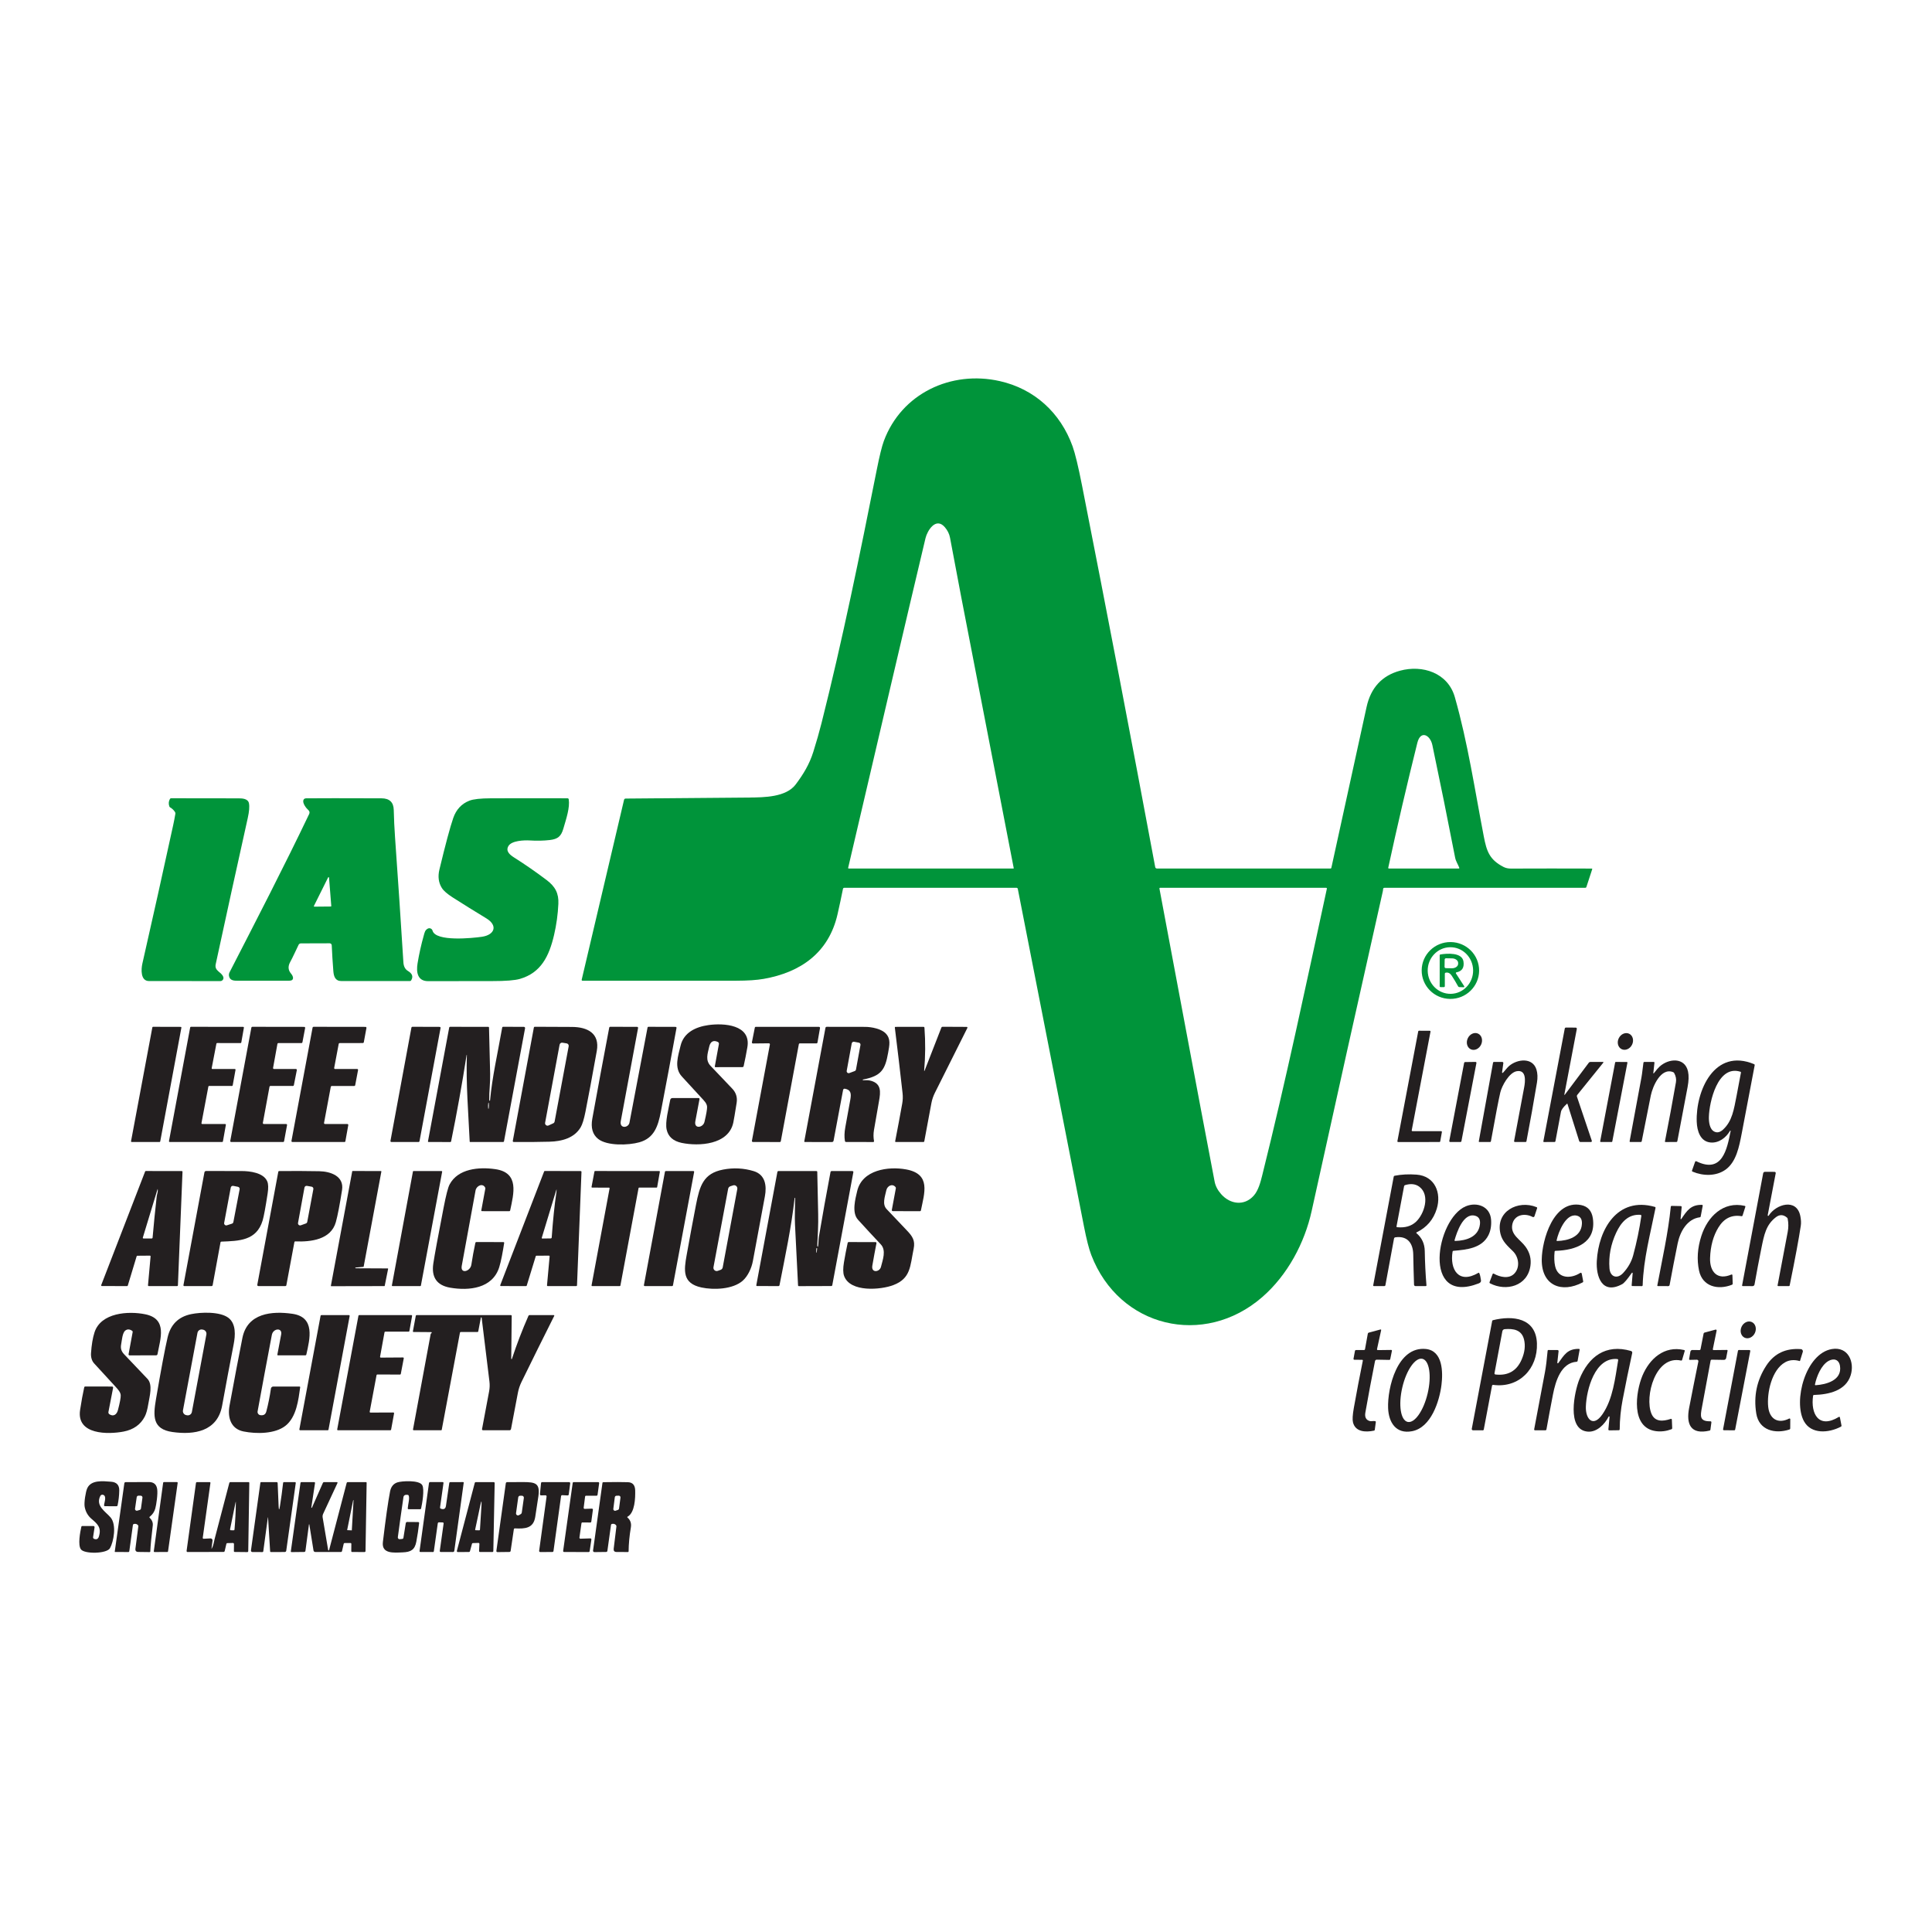 <?xml version="1.0" encoding="UTF-8" standalone="no"?>
<!DOCTYPE svg PUBLIC "-//W3C//DTD SVG 1.1//EN" "http://www.w3.org/Graphics/SVG/1.1/DTD/svg11.dtd">
<svg xmlns="http://www.w3.org/2000/svg" version="1.1" viewBox="0.00 0.00 1313.00 1313.00">
<path fill="#00943a" d="
  M 904.79 589.80
  C 912.74 553.35 920.72 516.92 928.73 480.49
  C 931.61 467.38 939.18 459.16 951.43 455.82
  C 966.71 451.65 983.99 457.21 988.71 473.76
  C 997.57 504.83 1002.27 536.80 1008.40 568.48
  C 1010.34 578.51 1012.24 584.27 1021.85 589.20
  C 1023.28 589.93 1024.95 590.30 1026.86 590.29
  C 1045.14 590.22 1063.41 590.21 1081.67 590.28
  C 1082.04 590.28 1082.16 590.46 1082.05 590.81
  L 1078.11 602.84
  C 1078.00 603.18 1077.76 603.35 1077.40 603.35
  L 940.99 603.35
  C 940.27 603.35 939.92 603.71 939.95 604.43
  C 939.96 604.70 939.92 605.05 939.82 605.50
  C 923.51 677.96 907.37 750.46 891.41 823.00
  C 886.65 844.65 875.09 866.51 857.82 881.52
  C 818.23 915.92 760.55 902.27 741.64 852.91
  C 740.05 848.76 738.40 842.31 736.69 833.57
  C 721.70 757.00 706.71 680.53 691.72 604.15
  C 691.62 603.61 691.29 603.34 690.74 603.34
  L 573.74 603.36
  C 573.33 603.36 572.97 603.65 572.89 604.06
  C 571.76 609.73 570.53 615.49 569.20 621.32
  C 563.26 647.43 544.18 660.83 519.02 665.25
  C 514.31 666.08 508.10 666.49 500.40 666.50
  C 465.51 666.54 430.67 666.55 395.88 666.52
  C 395.51 666.52 395.24 666.18 395.32 665.82
  L 424.11 543.56
  C 424.23 543.06 424.67 542.71 425.18 542.71
  C 453.10 542.50 481.07 542.27 509.08 542.01
  C 519.32 541.91 534.26 541.82 540.80 533.06
  C 545.98 526.10 550.02 519.56 552.73 510.98
  C 554.89 504.11 556.74 497.62 558.29 491.51
  C 572.50 435.26 584.40 376.78 595.87 319.17
  C 597.74 309.80 599.33 303.34 600.64 299.78
  C 612.62 267.35 646.42 251.56 679.41 258.99
  C 702.94 264.28 720.68 280.43 728.93 303.31
  C 730.66 308.12 732.81 317.00 735.36 329.97
  C 752.38 416.37 768.96 502.81 785.09 589.29
  C 785.19 589.85 785.68 590.25 786.24 590.25
  L 904.23 590.25
  C 904.54 590.25 904.72 590.10 904.79 589.80
  Z
  M 628.98 365.74
  C 616.60 417.69 594.46 512.70 576.40 589.82
  C 576.35 590.04 576.52 590.25 576.74 590.25
  L 688.74 590.25
  C 688.91 590.25 688.97 590.17 688.94 590.00
  C 676.83 527.75 664.89 466.08 653.11 404.99
  C 650.58 391.82 648.09 378.65 645.65 365.48
  C 645.17 362.89 644.01 360.51 642.17 358.34
  C 636.00 351.08 630.19 360.67 628.98 365.74
  Z
  M 991.70 589.65
  C 990.78 587.30 989.41 585.40 988.90 582.78
  C 983.95 557.26 978.79 531.78 973.44 506.34
  C 972.00 499.52 965.45 495.95 963.23 504.85
  C 956.22 532.99 949.63 561.25 943.48 589.63
  C 943.39 590.04 943.56 590.25 943.98 590.25
  L 991.29 590.25
  C 991.72 590.25 991.86 590.05 991.70 589.65
  Z
  M 787.96 603.88
  C 800.47 670.21 812.78 736.68 825.47 803.02
  C 826.04 805.99 827.51 808.82 829.88 811.52
  C 835.95 818.43 845.59 819.86 852.09 812.53
  C 855.21 809.01 856.68 803.31 857.82 798.75
  C 873.83 734.61 887.68 668.92 901.75 603.96
  C 901.82 603.65 901.58 603.36 901.26 603.36
  L 788.40 603.35
  C 788.12 603.35 787.91 603.60 787.96 603.88
  Z"
/>
<path fill="#00943a" d="
  M 146.59 655.30
  C 145.59 659.96 150.52 660.43 151.75 663.94
  C 152.22 665.32 151.20 666.75 149.75 666.75
  C 133.60 666.77 117.43 666.76 101.25 666.73
  C 95.39 666.71 95.90 658.63 96.75 654.89
  C 103.88 623.54 110.87 592.16 117.70 560.75
  C 118.26 558.18 118.76 555.59 119.19 553.00
  C 119.25 552.63 119.17 552.26 118.98 551.94
  C 118.17 550.61 117.07 549.55 115.69 548.76
  C 115.42 548.60 115.21 548.36 115.10 548.07
  C 114.45 546.28 114.58 544.57 115.51 542.94
  C 115.67 542.67 115.96 542.50 116.28 542.50
  C 131.63 542.51 146.95 542.53 162.24 542.56
  C 164.61 542.56 168.53 542.74 169.18 545.87
  C 169.65 548.11 169.37 551.50 168.36 556.03
  C 160.99 589.10 153.74 622.19 146.59 655.30
  Z"
/>
<path fill="#00943a" d="
  M 202.91 642.12
  C 201.01 646.03 199.20 650.13 197.12 653.99
  C 195.61 656.80 195.83 659.36 197.78 661.65
  C 199.48 663.64 200.16 666.50 196.49 666.51
  C 184.82 666.54 173.15 666.54 161.50 666.51
  C 159.21 666.51 156.62 666.45 155.80 663.92
  C 155.43 662.81 155.50 661.76 156.01 660.78
  C 174.35 625.08 192.84 589.34 210.15 553.13
  C 210.57 552.25 210.34 551.20 209.60 550.58
  C 208.22 549.42 205.53 546.00 206.16 543.87
  C 206.42 543.00 207.07 542.55 208.12 542.54
  C 216.83 542.45 233.88 542.45 259.26 542.54
  C 264.71 542.56 267.49 545.21 267.60 550.50
  C 267.74 556.68 268.03 562.85 268.47 569.02
  C 270.49 597.33 272.38 625.66 274.15 654.00
  C 274.32 656.77 275.34 658.72 277.21 659.85
  C 279.83 661.45 281.15 663.40 279.43 666.26
  C 279.26 666.56 278.94 666.74 278.59 666.74
  C 263.04 666.77 247.51 666.76 232.01 666.73
  C 227.88 666.72 226.84 663.69 226.54 659.96
  C 226.07 654.06 225.71 648.21 225.45 642.41
  C 225.42 641.66 224.80 641.07 224.05 641.07
  L 204.47 641.13
  C 203.80 641.14 203.20 641.52 202.91 642.12
  Z
  M 213.34 615.69
  C 213.23 615.91 213.39 616.17 213.64 616.17
  L 224.82 616.07
  C 225.01 616.07 225.16 615.91 225.14 615.72
  L 223.61 596.43
  C 223.59 596.09 223.14 596.01 222.99 596.31
  L 213.34 615.69
  Z"
/>
<path fill="#00943a" d="
  M 293.96 632.49
  C 296.10 640.14 321.17 637.56 327.49 636.64
  C 336.19 635.37 338.55 628.98 330.47 624.09
  C 322.83 619.46 315.24 614.75 307.71 609.94
  C 303.96 607.54 301.48 605.38 300.27 603.45
  C 298.04 599.87 297.49 595.72 298.62 591.00
  C 302.75 573.81 305.89 562.13 308.02 555.96
  C 310.03 550.16 313.68 546.22 318.99 544.15
  C 321.72 543.09 326.63 542.55 333.72 542.53
  C 350.93 542.48 368.26 542.47 385.69 542.52
  C 386.11 542.53 386.46 542.83 386.52 543.24
  C 387.37 548.89 384.89 556.22 382.81 563.31
  C 381.31 568.40 379.07 570.26 373.64 570.89
  C 369.42 571.38 364.83 571.48 359.88 571.17
  C 356.34 570.96 347.73 571.23 345.54 574.95
  C 343.47 578.45 346.48 580.92 349.41 582.78
  C 357.01 587.59 364.40 592.72 371.58 598.15
  C 377.37 602.54 379.80 607.16 379.47 614.25
  C 379.14 621.42 378.16 628.48 376.55 635.41
  C 373.16 649.89 367.64 661.12 353.33 665.27
  C 349.92 666.26 343.66 666.76 334.56 666.75
  C 320.02 666.73 305.49 666.75 290.98 666.80
  C 283.69 666.82 282.79 660.67 283.78 654.69
  C 284.83 648.28 286.25 641.92 288.04 635.61
  C 288.59 633.68 288.82 632.16 290.69 631.12
  C 291.96 630.41 293.57 631.08 293.96 632.49
  Z"
/>
<path fill="#00943a" d="
  M 1005.219 659.754
  C 1005.11 670.42 996.28 678.98 985.498 678.869
  C 974.72 678.76 966.07 670.02 966.181 659.346
  C 966.29 648.68 975.12 640.12 985.902 640.231
  C 996.68 640.34 1005.33 649.08 1005.219 659.754
  Z
  M 985.986 675.418
  C 994.51 675.27 1001.29 668.06 1001.138 659.311
  C 1000.98 650.56 993.95 643.59 985.434 643.742
  C 976.91 643.89 970.13 651.10 970.282 659.849
  C 970.44 668.60 977.47 675.57 985.986 675.418
  Z"
/>
<path fill="#00943a" d="
  M 989.79 660.81
  C 989.45 660.87 989.28 661.26 989.47 661.56
  L 995.09 670.25
  C 995.28 670.55 995.06 670.94 994.71 670.93
  L 991.78 670.84
  C 991.40 670.83 991.12 670.65 990.93 670.31
  C 989.58 667.84 988.15 665.44 986.62 663.11
  C 985.50 661.41 984.15 660.72 982.56 661.03
  C 982.13 661.12 981.91 661.38 981.91 661.83
  L 981.91 670.22
  C 981.91 670.57 981.63 670.85 981.28 670.85
  L 979.02 670.84
  C 978.62 670.83 978.42 670.63 978.42 670.23
  L 978.43 649.20
  C 978.43 648.89 978.58 648.71 978.88 648.66
  C 983.31 647.91 993.67 647.11 994.59 653.47
  C 995.19 657.64 993.59 660.09 989.79 660.81
  Z
  M 981.81 652.13
  L 981.73 657.07
  C 981.72 657.56 982.12 657.96 982.61 657.97
  L 986.71 658.04
  C 989.03 658.07 990.94 656.73 990.96 655.03
  L 990.97 654.45
  C 991.00 652.76 989.14 651.35 986.81 651.32
  L 982.71 651.25
  C 982.22 651.24 981.82 651.64 981.81 652.13
  Z"
/>
<path fill="#231f20" d="
  M 487.85 708.12
  C 484.70 706.59 482.75 708.04 482.02 711.21
  C 480.88 716.16 479.26 720.50 482.89 724.35
  C 490.43 732.34 495.31 737.47 497.53 739.74
  C 500.19 742.46 501.22 745.71 500.63 749.48
  C 499.51 756.55 498.76 761.01 498.37 762.87
  C 495.17 778.08 474.92 779.14 463.29 776.72
  C 457.52 775.51 454.10 772.49 453.05 767.64
  C 451.93 762.48 454.35 753.62 455.49 747.46
  C 455.62 746.76 456.23 746.25 456.94 746.25
  L 474.78 746.24
  C 475.17 746.24 475.47 746.60 475.39 746.98
  C 474.42 752.01 473.47 757.03 472.55 762.02
  C 471.55 767.46 477.82 766.43 478.76 762.46
  C 480.00 757.24 480.59 753.84 480.54 752.25
  C 480.45 749.83 478.35 747.88 476.68 746.05
  C 472.25 741.24 467.83 736.42 463.40 731.60
  C 457.91 725.64 460.90 717.54 462.50 710.75
  C 464.62 701.71 472.78 697.87 481.50 696.65
  C 491.79 695.20 510.56 696.28 507.92 711.69
  C 507.17 716.08 506.32 720.36 505.39 724.54
  C 505.30 724.95 504.93 725.24 504.51 725.24
  L 486.23 725.25
  C 485.95 725.25 485.74 725.00 485.79 724.73
  L 488.57 709.56
  C 488.68 708.97 488.38 708.38 487.85 708.12
  Z"
/>
<path fill="#231f20" d="
  M 89.06 775.55
  L 103.54 698.21
  C 103.58 697.99 103.78 697.82 104.01 697.82
  L 122.80 697.87
  C 123.10 697.87 123.33 698.14 123.27 698.44
  L 108.89 775.73
  C 108.85 775.96 108.65 776.12 108.42 776.12
  L 89.53 776.12
  C 89.23 776.12 89.00 775.85 89.06 775.55
  Z"
/>
<path fill="#231f20" d="
  M 137.43 763.88
  L 153.00 763.88
  C 153.32 763.88 153.56 764.17 153.50 764.48
  L 151.50 775.70
  C 151.45 775.94 151.24 776.12 150.99 776.12
  L 115.34 776.12
  C 115.02 776.12 114.78 775.83 114.84 775.52
  L 129.25 698.24
  C 129.30 698.00 129.51 697.82 129.75 697.82
  L 165.25 697.86
  C 165.57 697.86 165.81 698.15 165.75 698.46
  L 163.99 708.46
  C 163.95 708.70 163.74 708.88 163.49 708.88
  L 147.57 708.86
  C 147.33 708.86 147.12 709.03 147.07 709.27
  L 143.87 725.90
  C 143.81 726.22 144.05 726.51 144.37 726.51
  L 159.56 726.49
  C 159.88 726.49 160.12 726.78 160.06 727.09
  L 158.15 737.61
  C 158.10 737.85 157.89 738.03 157.64 738.03
  L 142.11 738.01
  C 141.87 738.01 141.66 738.18 141.61 738.43
  L 136.92 763.28
  C 136.86 763.59 137.11 763.88 137.43 763.88
  Z"
/>
<path fill="#231f20" d="
  M 183.16 738.53
  L 178.64 763.13
  C 178.57 763.51 178.86 763.87 179.26 763.87
  L 194.46 763.89
  C 194.86 763.89 195.15 764.25 195.08 764.63
  L 193.06 775.60
  C 193.00 775.90 192.74 776.12 192.44 776.12
  L 157.11 776.12
  C 156.71 776.12 156.42 775.76 156.49 775.37
  L 170.84 698.34
  C 170.90 698.04 171.16 697.82 171.46 697.82
  L 206.76 697.87
  C 207.15 697.87 207.45 698.23 207.38 698.62
  L 205.53 708.37
  C 205.47 708.66 205.21 708.88 204.91 708.88
  L 189.17 708.87
  C 188.86 708.87 188.60 709.09 188.55 709.39
  L 185.58 725.76
  C 185.51 726.14 185.81 726.50 186.20 726.50
  L 201.11 726.50
  C 201.51 726.50 201.81 726.86 201.73 727.25
  L 199.71 737.52
  C 199.65 737.82 199.39 738.03 199.09 738.03
  L 183.78 738.01
  C 183.47 738.01 183.21 738.23 183.16 738.53
  Z"
/>
<path fill="#231f20" d="
  M 220.84 763.87
  L 236.07 763.89
  C 236.46 763.89 236.76 764.24 236.69 764.63
  L 234.73 775.60
  C 234.68 775.90 234.42 776.12 234.11 776.12
  L 198.70 776.12
  C 198.30 776.12 198.01 775.76 198.08 775.37
  L 212.44 698.34
  C 212.50 698.04 212.76 697.82 213.06 697.82
  L 248.42 697.87
  C 248.82 697.87 249.11 698.23 249.04 698.61
  L 247.24 708.35
  C 247.18 708.64 246.92 708.86 246.62 708.86
  L 230.82 708.88
  C 230.52 708.88 230.26 709.10 230.20 709.39
  L 227.11 725.76
  C 227.04 726.15 227.34 726.51 227.73 726.51
  L 242.72 726.48
  C 243.11 726.48 243.41 726.84 243.34 727.23
  L 241.39 737.53
  C 241.33 737.83 241.07 738.04 240.77 738.04
  L 225.43 738.06
  C 225.13 738.06 224.87 738.28 224.81 738.57
  L 220.22 763.13
  C 220.15 763.51 220.44 763.87 220.84 763.87
  Z"
/>
<path fill="#231f20" d="
  M 299.41 698.62
  L 285.09 775.60
  C 285.03 775.90 284.77 776.12 284.46 776.12
  L 265.99 776.12
  C 265.59 776.12 265.29 775.76 265.36 775.36
  L 279.61 698.34
  C 279.67 698.03 279.93 697.81 280.24 697.81
  L 298.78 697.87
  C 299.18 697.87 299.48 698.23 299.41 698.62
  Z"
/>
<path fill="#231f20" d="
  M 317.11 716.97
  C 314.06 736.60 310.56 756.15 306.59 775.61
  C 306.52 775.96 306.31 776.13 305.96 776.13
  L 291.31 776.11
  C 290.95 776.11 290.80 775.93 290.87 775.58
  L 305.28 698.34
  C 305.35 698.00 305.55 697.83 305.90 697.83
  L 331.75 697.84
  C 332.13 697.84 332.33 698.03 332.34 698.42
  C 332.61 708.92 332.86 719.39 333.11 729.82
  C 333.24 735.55 332.43 741.87 332.48 747.49
  C 332.49 747.65 332.54 747.80 332.64 747.94
  C 332.87 748.25 333.01 748.21 333.04 747.83
  C 334.59 731.48 337.89 717.53 341.29 698.40
  C 341.36 698.01 341.59 697.81 341.99 697.81
  L 356.05 697.86
  C 356.55 697.86 356.93 698.32 356.84 698.82
  L 342.52 775.63
  C 342.47 775.91 342.22 776.12 341.93 776.12
  L 319.52 776.12
  C 319.32 776.12 319.22 776.02 319.21 775.82
  C 318.30 756.28 316.63 736.56 317.29 716.99
  C 317.29 716.94 317.26 716.90 317.21 716.90
  C 317.16 716.89 317.12 716.92 317.11 716.97
  Z
  M 331.947 753.61
  C 332.10 753.61 332.23 752.66 332.25 751.484
  C 332.27 750.31 332.16 749.35 332.014 749.35
  C 331.86 749.35 331.73 750.30 331.71 751.476
  C 331.69 752.65 331.80 753.61 331.947 753.61
  Z"
/>
<path fill="#231f20" d="
  M 394.62 766.12
  C 390.27 773.45 381.82 775.69 373.49 775.91
  C 365.52 776.12 357.42 776.19 349.21 776.10
  C 348.64 776.10 348.41 775.82 348.52 775.26
  L 362.82 698.30
  C 362.88 697.97 363.08 697.80 363.43 697.80
  C 371.94 697.83 380.38 697.87 388.73 697.91
  C 399.07 697.96 407.76 702.11 405.58 714.27
  C 402.45 731.72 399.88 745.49 397.88 755.56
  C 396.88 760.62 395.79 764.14 394.62 766.12
  Z
  M 370.46 763.03
  C 370.21 764.37 371.57 765.43 372.81 764.87
  L 375.97 763.42
  C 376.46 763.20 376.82 762.74 376.92 762.20
  L 386.48 711.06
  C 386.66 710.13 386.03 709.24 385.10 709.09
  L 382.23 708.62
  C 381.33 708.48 380.48 709.08 380.31 709.98
  L 370.46 763.03
  Z"
/>
<path fill="#231f20" d="
  M 421.88 761.95
  C 420.91 767.20 427.09 766.64 427.79 762.96
  C 431.90 741.47 435.99 719.95 440.06 698.40
  C 440.13 698.01 440.36 697.82 440.75 697.82
  L 459.15 697.87
  C 459.54 697.87 459.83 698.22 459.76 698.60
  C 456.33 717.50 452.80 736.42 449.16 755.36
  C 447.20 765.59 444.50 773.48 434.54 776.30
  C 427.14 778.39 412.57 778.87 406.47 774.00
  C 402.73 771.02 401.42 766.43 402.54 760.24
  C 406.28 739.63 410.11 719.02 414.03 698.41
  C 414.09 698.06 414.40 697.81 414.75 697.81
  L 433.00 697.86
  C 433.41 697.86 433.71 698.23 433.64 698.63
  C 429.69 719.83 425.77 740.94 421.88 761.95
  Z"
/>
<path fill="#231f20" d="
  M 522.53 709.04
  L 511.69 709.15
  C 511.25 709.16 510.92 708.76 511.01 708.33
  L 512.98 698.40
  C 513.04 698.07 513.33 697.84 513.66 697.84
  L 556.60 697.86
  C 557.03 697.86 557.35 698.25 557.28 698.67
  L 555.56 708.53
  C 555.50 708.86 555.21 709.10 554.88 709.10
  L 543.57 709.09
  C 543.24 709.09 542.96 709.33 542.90 709.65
  L 530.64 775.57
  C 530.58 775.89 530.30 776.13 529.97 776.13
  L 511.69 776.11
  C 511.26 776.11 510.93 775.72 511.01 775.29
  L 523.22 709.86
  C 523.30 709.43 522.97 709.03 522.53 709.04
  Z"
/>
<path fill="#231f20" d="
  M 586.56 734.12
  C 588.65 734.12 590.20 733.99 592.08 734.55
  C 598.99 736.59 598.52 742.00 597.38 748.32
  C 596.20 754.89 595.06 761.45 593.95 768.02
  C 593.52 770.57 593.54 773.07 593.99 775.50
  C 594.05 775.83 593.80 776.13 593.47 776.13
  L 575.00 776.10
  C 574.61 776.10 574.28 775.82 574.22 775.44
  C 573.74 772.74 573.83 769.60 574.49 766.01
  C 575.65 759.72 576.79 753.44 577.91 747.16
  C 578.57 743.39 578.39 740.65 574.17 739.90
  C 573.61 739.80 573.08 740.17 572.97 740.73
  L 566.51 775.16
  C 566.39 775.81 566.00 776.13 565.34 776.13
  L 547.06 776.12
  C 546.69 776.12 546.54 775.94 546.61 775.57
  L 560.99 698.52
  C 561.06 698.12 561.41 697.83 561.81 697.83
  C 570.52 697.83 579.25 697.84 588.00 697.87
  C 592.37 697.89 599.06 699.18 602.11 702.50
  C 605.44 706.13 604.51 710.20 603.57 715.52
  C 601.53 727.10 598.81 731.29 586.52 733.64
  C 586.40 733.66 586.31 733.78 586.32 733.90
  C 586.33 734.02 586.44 734.12 586.56 734.12
  Z
  M 575.43 727.72
  C 575.23 728.77 576.26 729.63 577.25 729.25
  L 580.86 727.90
  C 581.31 727.73 581.64 727.34 581.73 726.87
  L 584.78 710.19
  C 584.92 709.45 584.43 708.74 583.69 708.60
  L 580.44 707.99
  C 579.70 707.85 578.98 708.35 578.84 709.09
  L 575.43 727.72
  Z"
/>
<path fill="#231f20" d="
  M 628.31 727.75
  L 639.77 698.34
  C 639.91 697.98 640.17 697.80 640.56 697.80
  L 656.99 697.88
  C 657.36 697.88 657.60 698.27 657.43 698.60
  C 650.04 713.44 642.68 728.13 635.37 742.66
  C 634.26 744.88 633.47 747.20 633.00 749.63
  C 631.34 758.26 629.73 766.90 628.17 775.55
  C 628.10 775.93 627.87 776.12 627.49 776.12
  L 608.77 776.12
  C 608.51 776.12 608.31 775.88 608.36 775.62
  C 610.02 767.13 611.62 758.60 613.15 750.03
  C 613.58 747.68 613.66 745.31 613.39 742.93
  C 611.74 728.06 609.99 713.20 608.14 698.35
  C 608.10 698.03 608.24 697.87 608.56 697.87
  L 627.55 697.84
  C 628.00 697.84 628.24 698.06 628.27 698.51
  C 628.99 708.24 628.92 717.97 628.05 727.69
  C 628.04 727.76 628.09 727.82 628.15 727.83
  C 628.22 727.85 628.29 727.81 628.31 727.75
  Z"
/>
<path fill="#231f20" d="
  M 1063.13 743.90
  C 1063.10 744.07 1063.32 744.17 1063.42 744.03
  L 1079.79 722.19
  C 1080.03 721.88 1080.40 721.70 1080.79 721.70
  L 1089.26 721.70
  C 1089.76 721.70 1089.85 721.89 1089.54 722.28
  L 1071.95 744.06
  C 1071.66 744.42 1071.57 744.91 1071.72 745.35
  L 1081.81 775.28
  C 1081.95 775.69 1081.64 776.12 1081.20 776.12
  L 1074.15 776.12
  C 1073.72 776.12 1073.34 775.84 1073.21 775.43
  L 1065.27 750.26
  C 1065.20 750.01 1065.06 749.97 1064.87 750.15
  C 1062.46 752.35 1061.12 754.17 1060.84 755.60
  C 1059.55 762.26 1058.30 768.92 1057.09 775.57
  C 1057.02 775.92 1056.81 776.10 1056.45 776.10
  L 1049.33 776.13
  C 1048.97 776.13 1048.82 775.95 1048.89 775.59
  L 1063.43 699.00
  C 1063.50 698.61 1063.84 698.32 1064.24 698.33
  L 1070.88 698.37
  C 1071.35 698.37 1071.71 698.80 1071.62 699.26
  L 1063.13 743.90
  Z"
/>
<path fill="#231f20" d="
  M 959.91 768.74
  L 979.42 768.76
  C 979.73 768.76 979.97 769.04 979.92 769.35
  L 978.78 775.71
  C 978.74 775.95 978.53 776.12 978.29 776.12
  L 950.17 776.13
  C 949.86 776.13 949.62 775.84 949.68 775.54
  L 963.84 700.90
  C 963.89 700.66 964.09 700.49 964.34 700.49
  L 971.69 700.52
  C 972.00 700.52 972.24 700.80 972.18 701.11
  L 959.42 768.15
  C 959.36 768.46 959.60 768.74 959.91 768.74
  Z"
/>
<ellipse fill="#231f20" cx="0.00" cy="0.00" transform="translate(1002.04,707.78) rotate(114.6)" rx="5.87" ry="5.01"/>
<ellipse fill="#231f20" cx="0.00" cy="0.00" transform="translate(1104.64,707.78) rotate(116.7)" rx="5.83" ry="5.02"/>
<path fill="#231f20" d="
  M 1021.40 729.07
  C 1022.90 727.52 1024.16 725.67 1025.62 724.42
  C 1031.19 719.68 1041.58 718.47 1044.18 726.86
  C 1044.97 729.43 1045.09 732.38 1044.53 735.73
  C 1042.31 749.03 1039.93 762.30 1037.40 775.55
  C 1037.33 775.92 1037.10 776.11 1036.73 776.11
  L 1029.55 776.12
  C 1029.19 776.12 1028.92 775.79 1028.99 775.44
  C 1031.30 763.35 1033.58 751.18 1035.84 738.95
  C 1036.55 735.17 1037.58 726.85 1030.83 727.99
  C 1025.58 728.88 1020.66 738.01 1019.61 742.45
  C 1018.50 747.16 1016.38 758.22 1013.23 775.63
  C 1013.17 775.96 1012.98 776.12 1012.65 776.12
  L 1005.40 776.10
  C 1005.08 776.10 1004.95 775.94 1005.01 775.62
  L 1014.67 722.27
  C 1014.74 721.88 1014.97 721.69 1015.37 721.69
  L 1020.86 721.70
  C 1021.48 721.70 1021.75 722.01 1021.66 722.63
  L 1020.81 728.78
  C 1020.77 729.11 1021.17 729.31 1021.40 729.07
  Z"
/>
<path fill="#231f20" d="
  M 1124.16 729.16
  C 1125.62 727.23 1126.85 725.81 1127.85 724.88
  C 1133.90 719.29 1145.07 718.28 1147.20 728.24
  C 1147.80 731.03 1147.70 734.55 1146.89 738.82
  C 1144.57 751.05 1142.25 763.29 1139.94 775.53
  C 1139.88 775.87 1139.58 776.11 1139.24 776.11
  L 1131.86 776.13
  C 1131.57 776.13 1131.45 775.98 1131.51 775.69
  C 1134.16 762.29 1136.64 748.91 1138.97 735.55
  C 1139.34 733.44 1138.94 731.33 1137.78 729.24
  C 1137.63 728.97 1137.39 728.77 1137.11 728.65
  C 1128.77 725.23 1123.16 738.31 1121.89 744.55
  C 1119.80 754.86 1117.75 765.18 1115.74 775.52
  C 1115.67 775.91 1115.43 776.11 1115.03 776.11
  L 1108.03 776.12
  C 1107.61 776.12 1107.44 775.91 1107.52 775.50
  C 1110.24 761.07 1112.92 746.63 1115.55 732.20
  C 1116.12 729.08 1116.38 725.57 1116.89 722.28
  C 1116.95 721.89 1117.17 721.70 1117.56 721.70
  L 1123.85 721.71
  C 1124.24 721.71 1124.41 721.90 1124.37 722.29
  L 1123.64 728.96
  C 1123.56 729.67 1123.73 729.73 1124.16 729.16
  Z"
/>
<path fill="#231f20" d="
  M 1176.15 768.61
  C 1176.17 768.51 1176.12 768.41 1176.02 768.38
  C 1175.93 768.35 1175.82 768.38 1175.77 768.47
  C 1173.00 773.23 1168.12 776.92 1162.56 776.45
  C 1155.52 775.85 1153.33 768.57 1153.11 762.34
  C 1152.37 741.42 1165.07 711.96 1192.10 723.20
  C 1192.43 723.34 1192.56 723.58 1192.50 723.93
  C 1189.59 739.44 1186.65 754.87 1183.70 770.23
  C 1181.95 779.28 1180.00 789.57 1172.82 794.81
  C 1166.43 799.47 1157.52 799.32 1150.30 796.26
  C 1149.92 796.10 1149.80 795.83 1149.93 795.44
  L 1152.00 789.57
  C 1152.12 789.21 1152.53 789.05 1152.87 789.21
  C 1170.49 797.87 1173.73 780.99 1176.15 768.61
  Z
  M 1171.00 767.68
  C 1177.29 761.89 1178.36 753.95 1180.20 744.64
  C 1181.23 739.45 1182.21 734.24 1183.15 729.01
  C 1183.22 728.66 1183.08 728.44 1182.75 728.34
  C 1167.29 723.48 1161.63 749.09 1161.37 759.01
  C 1161.28 762.36 1161.78 767.49 1165.14 769.08
  C 1167.05 769.99 1169.01 769.52 1171.00 767.68
  Z"
/>
<path fill="#231f20" d="
  M 984.95 775.37
  L 995.04 722.29
  C 995.10 722.00 995.35 721.79 995.65 721.78
  L 1002.77 721.68
  C 1003.17 721.68 1003.47 722.04 1003.39 722.43
  L 993.18 775.61
  C 993.12 775.91 992.86 776.12 992.56 776.12
  L 985.57 776.12
  C 985.18 776.12 984.88 775.76 984.95 775.37
  Z"
/>
<path fill="#231f20" d="
  M 1087.50 775.60
  L 1097.66 722.06
  C 1097.70 721.85 1097.88 721.70 1098.10 721.70
  L 1105.57 721.73
  C 1105.85 721.73 1106.05 721.98 1106.00 722.25
  L 1095.72 775.76
  C 1095.68 775.97 1095.50 776.12 1095.29 776.12
  L 1087.93 776.12
  C 1087.66 776.12 1087.45 775.87 1087.50 775.60
  Z"
/>
<path fill="#231f20" d="
  M 313.81 860.26
  C 312.75 866.00 319.63 864.15 320.33 859.51
  C 321.09 854.50 322.01 849.53 323.08 844.58
  C 323.14 844.30 323.40 844.10 323.69 844.10
  L 342.06 844.13
  C 342.51 844.13 342.70 844.35 342.63 844.79
  C 341.80 850.20 340.54 857.28 339.24 861.33
  C 334.62 875.70 318.75 877.32 305.99 875.13
  C 296.92 873.57 293.09 868.11 294.48 858.74
  C 295.31 853.15 297.64 840.51 301.46 820.82
  C 303.11 812.27 304.47 807.00 305.53 805.00
  C 311.25 794.18 325.47 792.96 336.62 794.57
  C 353.15 796.95 349.08 811.27 346.73 822.54
  C 346.65 822.93 346.41 823.13 346.01 823.13
  L 327.56 823.11
  C 327.27 823.11 327.05 822.85 327.10 822.56
  L 329.83 807.80
  C 329.88 807.57 329.84 807.32 329.73 807.11
  C 328.05 803.80 323.78 805.85 323.19 809.03
  C 320.08 826.10 316.95 843.18 313.81 860.26
  Z"
/>
<path fill="#231f20" d="
  M 511.63 857.17
  C 510.76 861.80 508.28 867.29 504.74 870.40
  C 497.99 876.31 484.94 876.75 476.71 874.98
  C 463.65 872.16 464.77 863.45 466.66 852.89
  C 468.68 841.57 470.78 830.27 472.97 818.98
  C 475.51 805.86 478.00 797.44 491.46 794.85
  C 498.49 793.50 505.41 793.85 512.20 795.90
  C 520.14 798.30 521.16 805.83 519.83 813.01
  C 517.10 827.73 514.37 842.45 511.63 857.17
  Z
  M 501.07 808.09
  C 501.37 806.44 499.80 805.06 498.20 805.59
  L 496.34 806.20
  C 495.58 806.45 495.01 807.10 494.86 807.89
  L 484.88 861.20
  C 484.57 862.87 486.19 864.25 487.79 863.69
  L 489.73 863.00
  C 490.47 862.74 491.02 862.10 491.16 861.32
  L 501.07 808.09
  Z"
/>
<path fill="#231f20" d="
  M 608.63 806.78
  C 606.48 804.09 603.03 805.90 602.36 808.88
  C 601.31 813.58 599.47 818.43 602.55 821.71
  C 607.02 826.47 611.51 831.21 616.04 835.92
  C 620.14 840.18 622.08 843.03 620.92 848.69
  C 618.47 860.58 619.01 868.81 607.15 873.35
  C 598.69 876.60 577.74 878.48 573.65 867.12
  C 572.90 865.04 572.87 861.95 573.56 857.85
  C 574.31 853.38 575.16 848.96 576.10 844.60
  C 576.16 844.31 576.42 844.11 576.71 844.11
  L 595.03 844.14
  C 595.43 844.14 595.72 844.50 595.65 844.89
  C 594.66 849.92 593.73 855.00 592.84 860.13
  C 591.96 865.28 597.80 864.63 598.72 860.93
  C 599.90 856.21 602.44 849.77 598.59 845.68
  C 593.37 840.14 588.20 834.55 583.09 828.92
  C 578.69 824.08 581.34 814.62 582.53 809.50
  C 585.89 794.98 603.73 792.54 615.75 794.73
  C 632.96 797.86 628.19 810.80 625.85 822.64
  C 625.79 822.93 625.54 823.14 625.25 823.13
  L 606.76 823.10
  C 606.33 823.09 606.01 822.71 606.09 822.29
  L 608.83 807.57
  C 608.88 807.29 608.81 807.00 608.63 806.78
  Z"
/>
<path fill="#231f20" d="
  M 101.85 853.34
  L 93.33 853.41
  C 93.12 853.41 92.93 853.55 92.87 853.76
  L 86.85 873.68
  C 86.78 873.89 86.59 874.03 86.38 874.03
  L 69.24 874.01
  C 68.90 874.01 68.66 873.66 68.79 873.34
  L 98.63 796.14
  C 98.70 795.95 98.88 795.83 99.09 795.83
  L 123.54 795.86
  C 123.82 795.86 124.04 796.09 124.03 796.37
  L 120.91 873.55
  C 120.90 873.81 120.68 874.02 120.42 874.02
  L 101.07 874.02
  C 100.78 874.02 100.55 873.77 100.58 873.49
  L 102.34 853.88
  C 102.37 853.59 102.14 853.34 101.85 853.34
  Z
  M 107.10 808.06
  L 97.09 841.01
  C 96.96 841.45 97.12 841.67 97.58 841.67
  L 103.01 841.68
  C 103.44 841.68 103.67 841.47 103.71 841.04
  C 104.53 831.69 105.46 822.34 106.51 813.00
  C 106.66 811.64 107.53 809.88 107.14 808.06
  C 107.13 808.01 107.11 808.01 107.10 808.06
  Z"
/>
<path fill="#231f20" d="
  M 149.86 844.30
  L 144.52 873.42
  C 144.45 873.77 144.14 874.03 143.78 874.03
  L 125.30 874.03
  C 124.80 874.03 124.60 873.78 124.69 873.29
  L 138.93 796.74
  C 139.03 796.21 139.50 795.82 140.04 795.82
  C 148.01 795.83 156.08 795.84 164.25 795.85
  C 169.75 795.86 179.19 796.93 181.66 802.96
  C 182.38 804.71 182.46 807.43 181.89 811.10
  C 180.42 820.70 179.28 826.84 178.47 829.51
  C 174.29 843.30 162.32 843.33 150.41 843.82
  C 150.10 843.83 149.91 843.99 149.86 844.30
  Z
  M 152.34 831.08
  C 152.14 832.16 153.16 833.06 154.21 832.72
  L 157.62 831.62
  C 158.13 831.46 158.50 831.04 158.60 830.52
  L 162.86 808.25
  C 163.01 807.47 162.50 806.71 161.72 806.56
  L 158.53 805.93
  C 157.74 805.77 156.97 806.29 156.82 807.08
  L 152.34 831.08
  Z"
/>
<path fill="#231f20" d="
  M 200.06 844.21
  L 194.60 873.53
  C 194.54 873.82 194.29 874.03 193.99 874.03
  L 175.75 874.03
  C 175.05 874.03 174.76 873.68 174.89 872.99
  L 189.14 796.28
  C 189.19 796.04 189.39 795.87 189.63 795.87
  C 198.79 795.76 207.91 795.80 217.00 795.97
  C 224.51 796.12 233.96 799.20 232.46 808.75
  C 230.87 818.88 229.47 826.14 228.25 830.52
  C 224.91 842.54 211.17 844.07 200.74 843.66
  C 200.35 843.65 200.13 843.83 200.06 844.21
  Z
  M 202.54 831.10
  C 202.34 832.19 203.40 833.09 204.44 832.72
  L 207.88 831.48
  C 208.36 831.31 208.72 830.89 208.81 830.39
  L 212.96 808.16
  C 213.11 807.37 212.58 806.62 211.79 806.48
  L 208.59 805.92
  C 207.81 805.79 207.07 806.31 206.92 807.08
  L 202.54 831.10
  Z"
/>
<path fill="#231f20" d="
  M 241.71 861.93
  L 263.53 862.03
  C 263.68 862.03 263.80 862.17 263.77 862.33
  L 261.46 873.84
  C 261.44 873.96 261.33 874.04 261.22 874.04
  L 225.11 874.11
  C 224.95 874.11 224.84 873.97 224.87 873.81
  L 239.38 796.01
  C 239.40 795.90 239.51 795.81 239.63 795.81
  L 258.94 795.87
  C 259.10 795.87 259.21 796.01 259.19 796.16
  L 247.16 860.76
  C 247.14 860.87 247.05 860.96 246.94 860.97
  L 241.69 861.43
  C 241.56 861.45 241.46 861.56 241.46 861.69
  C 241.47 861.83 241.58 861.93 241.71 861.93
  Z"
/>
<path fill="#231f20" d="
  M 266.32 873.62
  L 280.65 796.12
  C 280.68 795.96 280.82 795.84 280.98 795.84
  L 300.17 795.87
  C 300.38 795.87 300.54 796.06 300.50 796.27
  L 286.03 873.74
  C 286.00 873.90 285.86 874.02 285.70 874.02
  L 266.66 874.02
  C 266.45 874.02 266.29 873.83 266.32 873.62
  Z"
/>
<path fill="#231f20" d="
  M 373.06 853.35
  L 364.56 853.38
  C 364.35 853.38 364.17 853.51 364.11 853.71
  L 357.97 873.71
  C 357.91 873.90 357.73 874.04 357.52 874.04
  L 340.41 874.01
  C 340.08 874.01 339.86 873.68 339.98 873.37
  L 369.80 796.11
  C 369.87 795.93 370.05 795.81 370.24 795.81
  L 394.71 795.87
  C 394.98 795.87 395.19 796.09 395.18 796.36
  L 392.14 873.57
  C 392.13 873.82 391.92 874.02 391.67 874.02
  L 372.21 874.02
  C 371.94 874.02 371.72 873.78 371.75 873.51
  L 373.53 853.86
  C 373.56 853.59 373.34 853.35 373.06 853.35
  Z
  M 378.19 808.29
  L 368.22 841.11
  C 368.10 841.51 368.25 841.71 368.67 841.71
  L 374.22 841.63
  C 374.68 841.62 374.92 841.39 374.95 840.94
  C 375.79 829.17 376.84 819.02 378.11 810.49
  C 378.24 809.62 378.27 808.89 378.22 808.29
  C 378.22 808.23 378.21 808.23 378.19 808.29
  Z"
/>
<path fill="#231f20" d="
  M 413.87 807.13
  L 402.44 807.10
  C 402.17 807.10 401.97 806.86 402.02 806.60
  L 403.99 796.17
  C 404.02 795.97 404.20 795.83 404.40 795.83
  L 448.03 795.86
  C 448.29 795.86 448.49 796.10 448.44 796.35
  L 446.61 806.76
  C 446.58 806.96 446.40 807.11 446.20 807.11
  L 434.38 807.09
  C 434.18 807.09 434.00 807.23 433.97 807.43
  L 421.63 873.68
  C 421.60 873.88 421.42 874.02 421.22 874.02
  L 402.45 874.03
  C 402.18 874.03 401.98 873.79 402.03 873.53
  L 414.28 807.63
  C 414.33 807.37 414.13 807.13 413.87 807.13
  Z"
/>
<path fill="#231f20" d="
  M 437.61 873.38
  L 451.91 796.30
  C 451.96 796.05 452.18 795.86 452.44 795.86
  L 471.21 795.84
  C 471.55 795.84 471.80 796.15 471.74 796.48
  L 457.34 873.58
  C 457.29 873.83 457.07 874.02 456.81 874.02
  L 438.14 874.02
  C 437.80 874.02 437.55 873.71 437.61 873.38
  Z"
/>
<path fill="#231f20" d="
  M 540.03 814.19
  C 537.85 833.97 533.58 853.85 529.76 873.43
  C 529.70 873.78 529.39 874.03 529.04 874.03
  L 514.57 874.01
  C 514.11 874.01 513.92 873.78 514.01 873.33
  L 528.32 796.47
  C 528.39 796.10 528.71 795.83 529.09 795.84
  L 554.96 795.87
  C 555.21 795.87 555.41 796.07 555.42 796.32
  C 555.61 805.91 555.81 815.52 556.04 825.16
  C 556.21 832.36 555.78 839.36 555.43 846.50
  C 555.42 846.75 555.47 846.96 555.59 847.11
  C 555.77 847.35 555.89 847.32 555.95 847.02
  C 556.35 844.91 556.15 842.69 556.48 840.73
  C 558.94 826.18 561.59 811.44 564.42 796.52
  C 564.50 796.13 564.84 795.84 565.24 795.84
  L 579.33 795.87
  C 579.72 795.87 580.02 796.23 579.95 796.61
  L 565.61 873.50
  C 565.55 873.79 565.30 874.00 565.01 874.00
  L 542.96 874.07
  C 542.58 874.07 542.38 873.88 542.36 873.51
  C 541.71 859.73 541.02 845.98 540.29 832.25
  C 540.00 826.72 540.37 820.26 540.38 814.21
  C 540.38 814.12 540.31 814.04 540.21 814.03
  C 540.12 814.03 540.04 814.10 540.03 814.19
  Z
  M 555.05 851.25
  L 555.32 848.50
  C 555.33 848.35 555.23 848.24 555.08 848.24
  C 554.93 848.24 554.80 848.35 554.79 848.50
  C 554.70 849.41 554.71 850.33 554.80 851.25
  C 554.81 851.31 554.86 851.36 554.93 851.36
  C 554.99 851.36 555.04 851.31 555.05 851.25
  Z"
/>
<path fill="#231f20" d="
  M 1201.34 825.89
  C 1201.26 826.29 1201.80 826.50 1202.01 826.16
  C 1206.84 818.42 1221.02 813.96 1223.52 826.47
  C 1224.01 828.93 1224.12 831.11 1223.83 833.01
  C 1222.54 841.72 1220.02 855.25 1216.27 873.60
  C 1216.21 873.90 1216.03 874.05 1215.72 874.05
  L 1208.50 874.02
  C 1208.15 874.01 1208.00 873.84 1208.07 873.49
  C 1210.32 861.40 1212.60 849.33 1214.93 837.26
  C 1215.51 834.26 1215.51 831.27 1214.92 828.28
  C 1214.86 827.97 1214.71 827.71 1214.47 827.50
  C 1211.97 825.37 1209.45 825.28 1206.92 827.22
  C 1200.19 832.37 1198.90 839.11 1197.00 848.55
  C 1195.38 856.60 1193.84 864.73 1192.38 872.96
  C 1192.26 873.60 1191.71 874.06 1191.06 874.06
  L 1184.45 874.04
  C 1184.05 874.04 1183.89 873.84 1183.96 873.45
  L 1198.27 797.36
  C 1198.38 796.79 1198.88 796.37 1199.47 796.37
  L 1206.04 796.40
  C 1206.52 796.41 1206.88 796.85 1206.79 797.32
  L 1201.34 825.89
  Z"
/>
<path fill="#231f20" d="
  M 962.68 838.11
  C 966.33 841.22 968.20 845.27 968.28 850.26
  C 968.41 858.01 968.79 865.77 969.43 873.54
  C 969.45 873.86 969.30 874.02 968.98 874.02
  L 961.97 874.04
  C 961.44 874.04 961.01 873.62 960.99 873.09
  C 960.75 866.11 960.57 859.25 960.45 852.52
  C 960.32 844.98 956.56 839.73 948.32 840.88
  C 947.78 840.95 947.46 841.26 947.37 841.79
  L 941.53 873.44
  C 941.47 873.78 941.18 874.03 940.83 874.03
  L 933.72 874.03
  C 933.34 874.03 933.18 873.84 933.25 873.47
  L 947.19 799.65
  C 947.25 799.32 947.45 799.12 947.79 799.05
  C 952.42 798.14 957.40 797.88 962.73 798.29
  C 975.18 799.24 979.72 810.74 976.43 821.50
  C 974.18 828.84 969.63 834.17 962.76 837.50
  C 962.43 837.66 962.40 837.86 962.68 838.11
  Z
  M 964.68 806.59
  C 962.09 804.61 958.82 804.22 954.87 805.42
  C 954.51 805.53 954.30 805.76 954.23 806.13
  L 949.09 833.42
  C 949.02 833.78 949.17 833.98 949.54 834.02
  C 954.85 834.54 959.10 833.32 962.29 830.35
  C 967.93 825.12 972.08 812.28 964.68 806.59
  Z"
/>
<path fill="#231f20" d="
  M 987.18 850.59
  C 985.19 862.72 991.28 872.90 1004.65 865.07
  C 1004.98 864.88 1005.21 864.96 1005.36 865.30
  C 1006.02 866.75 1006.19 868.48 1006.47 870.03
  C 1006.65 871.01 1006.16 871.73 1004.99 872.19
  C 965.92 887.43 975.99 828.34 996.11 819.83
  C 1003.54 816.68 1012.73 819.71 1013.36 829.01
  C 1013.63 833.02 1013.02 836.51 1011.54 839.47
  C 1007.07 848.39 996.52 849.31 987.74 850.07
  C 987.42 850.10 987.23 850.27 987.18 850.59
  Z
  M 1002.25 826.16
  C 994.41 824.34 990.06 837.49 988.55 842.76
  C 988.43 843.17 988.59 843.37 989.02 843.36
  C 996.48 843.14 1004.78 840.67 1005.78 832.04
  C 1006.16 828.75 1004.98 826.79 1002.25 826.16
  Z"
/>
<path fill="#231f20" d="
  M 1029.03 865.66
  C 1033.20 861.49 1032.26 854.27 1028.16 850.30
  C 1024.40 846.64 1020.95 843.57 1019.74 838.55
  C 1016.07 823.35 1031.63 815.23 1044.26 820.39
  C 1044.62 820.54 1044.74 820.79 1044.62 821.16
  L 1042.83 826.57
  C 1042.66 827.08 1042.08 827.31 1041.61 827.06
  C 1035.97 824.09 1028.82 825.65 1027.71 832.47
  C 1026.62 839.25 1033.04 842.24 1036.68 847.16
  C 1039.63 851.15 1040.76 855.54 1040.08 860.31
  C 1038.11 874.05 1023.63 877.85 1012.66 872.18
  C 1012.34 872.02 1012.20 871.64 1012.33 871.30
  L 1014.38 865.89
  C 1014.51 865.56 1014.90 865.42 1015.20 865.59
  C 1019.42 867.96 1025.40 869.29 1029.03 865.66
  Z"
/>
<path fill="#231f20" d="
  M 1056.51 850.68
  C 1056.13 854.37 1056.25 857.63 1056.86 860.44
  C 1058.78 869.26 1067.84 869.05 1073.92 865.09
  C 1074.32 864.83 1074.86 865.05 1074.95 865.52
  L 1075.95 870.79
  C 1076.02 871.11 1075.90 871.35 1075.61 871.51
  C 1061.29 879.07 1047.58 873.72 1047.78 855.96
  C 1047.93 842.86 1055.69 815.21 1074.52 818.97
  C 1079.13 819.89 1081.80 822.92 1082.53 828.05
  C 1084.88 844.73 1070.79 849.70 1057.17 850.07
  C 1056.77 850.08 1056.55 850.28 1056.51 850.68
  Z
  M 1071.47 826.13
  C 1063.99 824.54 1059.05 837.54 1057.89 842.89
  C 1057.82 843.23 1057.96 843.40 1058.30 843.39
  C 1065.61 843.19 1074.58 840.61 1075.08 831.79
  C 1075.27 828.56 1074.06 826.68 1071.47 826.13
  Z"
/>
<path fill="#231f20" d="
  M 1109.00 865.05
  C 1105.93 869.46 1103.75 872.01 1102.48 872.70
  C 1088.70 880.17 1084.62 867.50 1085.19 857.01
  C 1086.36 835.60 1099.13 812.95 1124.64 820.21
  C 1125.02 820.32 1125.17 820.56 1125.10 820.95
  C 1121.66 838.26 1116.92 855.57 1116.37 873.47
  C 1116.36 873.80 1116.09 874.07 1115.76 874.06
  L 1109.42 874.01
  C 1109.03 874.01 1108.86 873.81 1108.89 873.42
  L 1109.57 865.25
  C 1109.59 864.93 1109.18 864.79 1109.00 865.05
  Z
  M 1098.41 837.67
  C 1094.70 845.61 1093.16 853.72 1093.81 861.99
  C 1094.28 867.95 1099.15 869.41 1103.09 865.15
  C 1106.46 861.51 1108.74 857.50 1109.92 853.12
  C 1112.31 844.28 1114.16 835.36 1115.47 826.35
  C 1115.52 825.97 1115.24 825.63 1114.86 825.60
  C 1106.49 825.04 1101.63 830.79 1098.41 837.67
  Z"
/>
<path fill="#231f20" d="
  M 1142.62 828.45
  C 1146.36 822.93 1149.01 818.64 1156.69 818.83
  C 1157.00 818.84 1157.24 819.13 1157.18 819.44
  L 1155.79 826.78
  C 1155.74 827.04 1155.53 827.24 1155.27 827.27
  C 1146.59 828.35 1141.79 837.00 1140.15 845.04
  C 1138.24 854.43 1136.42 863.84 1134.68 873.28
  C 1134.60 873.73 1134.20 874.06 1133.74 874.06
  L 1126.77 874.02
  C 1126.42 874.02 1126.27 873.85 1126.34 873.50
  C 1129.65 855.82 1133.70 837.99 1135.48 820.10
  C 1135.51 819.77 1135.79 819.52 1136.11 819.53
  L 1142.18 819.66
  C 1142.68 819.67 1142.91 819.93 1142.86 820.43
  L 1142.14 828.28
  C 1142.12 828.55 1142.47 828.67 1142.62 828.45
  Z"
/>
<path fill="#231f20" d="
  M 1162.18 854.98
  C 1161.88 864.33 1167.13 870.29 1176.69 866.18
  C 1177.00 866.05 1177.35 866.26 1177.36 866.60
  L 1177.56 872.38
  C 1177.57 872.75 1177.40 873.00 1177.06 873.13
  C 1167.62 876.87 1156.98 874.44 1154.67 863.47
  C 1153.10 855.99 1153.62 848.17 1156.23 840.02
  C 1160.40 826.95 1171.09 816.11 1185.79 819.53
  C 1186.07 819.59 1186.24 819.89 1186.15 820.16
  L 1184.28 826.02
  C 1184.15 826.43 1183.88 826.59 1183.46 826.52
  C 1176.85 825.45 1171.66 827.98 1167.88 834.13
  C 1164.35 839.88 1162.45 846.83 1162.18 854.98
  Z"
/>
<path fill="#231f20" d="
  M 89.74 904.38
  C 88.03 903.25 86.50 903.21 85.15 904.26
  C 83.15 905.81 82.86 910.90 82.37 913.40
  C 81.79 916.34 82.41 918.34 84.37 920.39
  C 89.65 925.94 94.93 931.49 100.20 937.05
  C 104.01 941.06 101.62 949.05 100.80 954.12
  C 100.18 957.96 99.37 960.83 98.38 962.72
  C 95.51 968.21 90.72 971.60 84.00 972.90
  C 73.70 974.89 51.84 975.30 54.43 958.22
  C 55.32 952.35 56.26 947.22 57.24 942.83
  C 57.31 942.51 57.60 942.28 57.93 942.28
  L 76.17 942.30
  C 76.62 942.30 76.95 942.71 76.87 943.15
  L 73.69 959.59
  C 73.58 960.19 73.83 960.80 74.34 961.13
  C 77.14 962.97 79.36 961.28 80.13 958.38
  C 81.47 953.29 82.11 949.91 82.04 948.24
  C 81.95 946.10 80.01 944.07 78.42 942.32
  C 73.61 937.05 68.78 931.79 63.94 926.54
  C 62.36 924.83 61.68 922.16 61.85 919.67
  C 62.24 913.90 63.03 909.17 64.23 905.48
  C 68.56 892.07 87.16 890.83 98.74 893.20
  C 113.95 896.32 109.01 909.71 107.05 920.25
  C 106.94 920.81 106.60 921.09 106.03 921.09
  L 88.05 921.13
  C 87.62 921.13 87.30 920.74 87.38 920.32
  L 90.15 905.34
  C 90.22 904.93 90.09 904.61 89.74 904.38
  Z"
/>
<path fill="#231f20" d="
  M 150.97 955.25
  C 147.80 972.76 132.13 975.31 117.22 973.21
  C 103.58 971.29 104.03 962.46 106.00 950.92
  C 109.47 930.64 112.10 916.64 113.90 908.91
  C 115.94 900.16 121.26 894.89 129.87 893.10
  C 136.48 891.72 149.53 891.22 155.28 895.64
  C 160.52 899.68 159.95 907.66 158.81 913.52
  C 156.11 927.41 153.50 941.32 150.97 955.25
  Z
  M 140.257 906.924
  C 140.54 905.41 139.54 903.95 138.028 903.668
  L 137.458 903.562
  C 135.94 903.28 134.49 904.28 134.202 905.791
  L 124.343 958.476
  C 124.06 959.99 125.06 961.45 126.572 961.732
  L 127.142 961.838
  C 128.66 962.12 130.11 961.12 130.398 959.609
  L 140.257 906.924
  Z"
/>
<path fill="#231f20" d="
  M 181.02 959.16
  C 182.31 954.20 183.35 949.05 184.12 943.70
  C 184.23 942.90 184.93 942.30 185.74 942.30
  L 203.51 942.32
  C 203.89 942.32 204.05 942.51 204.00 942.88
  C 202.82 951.18 201.54 963.13 193.92 969.04
  C 186.84 974.52 174.33 974.60 165.51 972.83
  C 156.75 971.08 154.55 963.13 155.99 955.30
  C 159.42 936.65 162.34 921.30 164.74 909.26
  C 168.11 892.36 184.81 890.85 198.75 892.87
  C 214.40 895.14 210.57 909.94 208.19 920.53
  C 208.11 920.90 207.88 921.08 207.51 921.08
  L 189.00 921.10
  C 188.60 921.10 188.44 920.90 188.51 920.51
  C 189.34 915.94 190.19 911.40 191.08 906.91
  C 192.02 902.12 185.63 902.62 184.75 907.21
  C 181.44 924.62 178.21 941.93 175.07 959.15
  C 174.85 960.39 175.69 961.57 176.94 961.75
  C 179.08 962.05 180.44 961.36 181.02 959.16
  Z"
/>
<path fill="#231f20" d="
  M 203.46 971.38
  L 217.87 894.19
  C 217.92 893.94 218.13 893.76 218.39 893.76
  L 237.11 893.75
  C 237.44 893.75 237.69 894.05 237.63 894.38
  L 223.25 971.59
  C 223.20 971.84 222.98 972.02 222.73 972.02
  L 203.98 972.01
  C 203.65 972.01 203.40 971.71 203.46 971.38
  Z"
/>
<path fill="#231f20" d="
  M 267.82 960.54
  L 265.80 971.59
  C 265.75 971.83 265.54 972.01 265.30 972.01
  L 229.67 972.02
  C 229.36 972.02 229.11 971.73 229.17 971.42
  L 243.60 894.17
  C 243.65 893.92 243.86 893.75 244.10 893.75
  L 279.56 893.75
  C 279.88 893.75 280.12 894.04 280.06 894.35
  L 278.22 904.58
  C 278.17 904.82 277.96 905.00 277.71 905.00
  L 261.83 905.00
  C 261.58 905.00 261.37 905.18 261.32 905.42
  L 258.30 922.03
  C 258.24 922.35 258.49 922.64 258.80 922.64
  L 273.90 922.54
  C 274.22 922.54 274.46 922.83 274.40 923.15
  L 272.38 933.74
  C 272.33 933.99 272.12 934.16 271.88 934.16
  L 256.41 934.11
  C 256.17 934.11 255.96 934.29 255.91 934.53
  L 251.25 959.39
  C 251.19 959.71 251.44 960.00 251.76 960.00
  L 267.32 959.94
  C 267.64 959.94 267.88 960.23 267.82 960.54
  Z"
/>
<path fill="#231f20" d="
  M 326.80 895.50
  L 325.04 904.77
  C 324.98 905.09 324.79 905.25 324.46 905.25
  L 313.22 905.25
  C 312.85 905.25 312.64 905.43 312.57 905.79
  L 300.21 971.69
  C 300.17 971.91 300.04 972.02 299.81 972.02
  L 281.18 972.01
  C 280.86 972.01 280.63 971.72 280.69 971.42
  L 292.70 906.58
  C 292.73 906.44 292.80 906.33 292.92 906.24
  L 293.24 906.02
  C 293.55 905.80 293.40 905.31 293.02 905.31
  L 280.99 905.22
  C 280.68 905.21 280.55 905.06 280.61 904.76
  L 282.56 894.30
  C 282.63 893.93 282.84 893.75 283.21 893.75
  L 347.28 893.76
  C 347.55 893.76 347.76 893.97 347.76 894.24
  L 347.44 923.44
  C 347.44 923.56 347.52 923.65 347.64 923.67
  C 347.75 923.69 347.86 923.62 347.90 923.51
  C 351.17 913.60 354.90 903.87 359.11 894.31
  C 359.28 893.93 359.57 893.74 359.98 893.74
  L 376.22 893.76
  C 376.69 893.77 376.82 893.98 376.61 894.39
  C 369.12 909.31 361.71 924.25 354.40 939.22
  C 353.26 941.55 352.45 944.00 351.96 946.56
  C 350.39 954.77 348.84 962.97 347.29 971.17
  C 347.20 971.66 346.77 972.02 346.27 972.02
  L 328.25 972.01
  C 327.83 972.01 327.51 971.63 327.59 971.23
  C 329.18 962.68 330.79 954.12 332.41 945.56
  C 332.82 943.35 332.90 941.14 332.63 938.91
  C 330.86 924.44 329.12 909.98 327.33 895.52
  C 327.31 895.39 327.20 895.29 327.07 895.28
  C 326.94 895.28 326.82 895.37 326.80 895.50
  Z"
/>
<path fill="#231f20" d="
  M 1014.00 941.73
  L 1008.38 971.53
  C 1008.32 971.84 1008.05 972.06 1007.74 972.06
  L 1001.06 972.03
  C 1000.53 972.03 1000.13 971.55 1000.23 971.04
  L 1014.09 897.77
  C 1014.14 897.47 1014.32 897.28 1014.61 897.21
  C 1028.20 893.82 1043.88 895.66 1044.51 912.96
  C 1045.14 930.13 1032.43 943.54 1014.77 941.17
  C 1014.40 941.13 1014.07 941.37 1014.00 941.73
  Z
  M 1034.08 924.05
  C 1036.25 919.09 1036.79 914.49 1035.72 910.24
  C 1034.05 903.66 1028.45 902.83 1022.60 903.30
  C 1021.81 903.36 1021.16 903.95 1021.01 904.74
  L 1015.66 933.25
  C 1015.58 933.67 1015.88 934.06 1016.30 934.11
  C 1024.81 935.08 1030.73 931.72 1034.08 924.05
  Z"
/>
<ellipse fill="#231f20" cx="0.00" cy="0.00" transform="translate(1188.11,903.79) rotate(114.6)" rx="5.85" ry="5.00"/>
<path fill="#231f20" d="
  M 1164.73 917.53
  L 1173.53 917.43
  C 1173.96 917.42 1174.13 917.63 1174.05 918.04
  L 1173.11 922.94
  C 1172.97 923.67 1172.32 924.20 1171.57 924.19
  L 1163.31 924.06
  C 1162.93 924.05 1162.61 924.32 1162.54 924.69
  C 1160.57 935.41 1158.59 946.10 1156.59 956.75
  C 1155.57 962.22 1154.91 966.05 1162.28 965.91
  C 1162.88 965.90 1163.14 966.19 1163.06 966.78
  L 1162.41 971.64
  C 1162.36 971.96 1162.18 972.16 1161.87 972.24
  C 1148.89 975.28 1145.82 967.77 1147.95 956.82
  C 1150.02 946.13 1152.11 935.62 1154.22 925.28
  C 1154.35 924.65 1153.86 924.07 1153.22 924.08
  L 1148.52 924.18
  C 1148.06 924.19 1147.87 923.96 1147.95 923.51
  L 1148.80 918.60
  C 1148.91 917.94 1149.48 917.46 1150.15 917.47
  L 1154.89 917.52
  C 1155.35 917.52 1155.62 917.30 1155.71 916.85
  L 1157.78 906.32
  C 1157.85 905.96 1158.06 905.73 1158.41 905.63
  L 1165.90 903.61
  C 1166.32 903.50 1166.72 903.86 1166.63 904.29
  L 1164.08 916.74
  C 1163.97 917.27 1164.18 917.54 1164.73 917.53
  Z"
/>
<path fill="#231f20" d="
  M 936.50 917.54
  L 945.36 917.43
  C 945.85 917.42 946.04 917.66 945.94 918.13
  L 944.82 923.64
  C 944.76 923.97 944.46 924.21 944.12 924.20
  L 935.74 924.05
  C 935.02 924.04 934.59 924.39 934.45 925.10
  C 932.09 936.96 929.91 948.58 927.91 959.97
  C 927.36 963.09 928.35 965.02 930.88 965.75
  C 931.95 966.05 933.30 965.57 934.52 965.81
  C 934.90 965.88 935.06 966.11 935.01 966.50
  L 934.31 971.72
  C 934.27 972.02 934.10 972.20 933.80 972.27
  C 927.86 973.54 921.11 973.08 919.50 966.67
  C 919.04 964.85 919.23 961.57 920.07 956.84
  C 921.98 946.13 924.01 935.43 926.18 924.76
  C 926.27 924.35 926.10 924.15 925.69 924.14
  L 920.42 924.10
  C 920.06 924.10 919.79 923.77 919.85 923.42
  L 920.83 918.15
  C 920.91 917.72 921.17 917.50 921.61 917.50
  L 926.97 917.50
  C 927.31 917.50 927.61 917.26 927.67 916.92
  L 929.56 906.45
  C 929.64 906.03 929.88 905.76 930.29 905.65
  L 938.00 903.57
  C 938.53 903.43 938.73 903.62 938.61 904.15
  L 935.85 916.75
  C 935.74 917.28 935.95 917.55 936.50 917.54
  Z"
/>
<path fill="#231f20" d="
  M 943.37 957.01
  C 942.82 943.20 949.64 914.84 969.02 916.78
  C 980.61 917.95 980.69 932.64 979.64 941.15
  C 978.28 952.22 972.61 970.16 959.69 972.65
  C 948.70 974.78 943.75 966.62 943.37 957.01
  Z
  M 956.612 966.328
  C 961.37 967.44 967.48 958.75 970.256 946.911
  C 973.03 935.07 971.43 924.57 966.668 923.452
  C 961.91 922.34 955.80 931.03 953.024 942.869
  C 950.25 954.71 951.85 965.21 956.612 966.328
  Z"
/>
<path fill="#231f20" d="
  M 1059.02 926.36
  C 1063.05 920.83 1065.18 916.64 1073.04 916.70
  C 1073.35 916.71 1073.59 916.99 1073.53 917.29
  L 1072.16 924.87
  C 1072.10 925.19 1071.83 925.44 1071.50 925.46
  C 1060.91 926.19 1057.19 938.59 1055.42 947.64
  C 1053.87 955.56 1052.39 963.50 1050.97 971.46
  C 1050.91 971.79 1050.63 972.03 1050.29 972.03
  L 1043.28 972.04
  C 1042.77 972.04 1042.56 971.79 1042.65 971.28
  C 1045.16 958.17 1047.60 945.24 1049.97 932.49
  C 1050.64 928.90 1051.24 924.06 1051.78 917.96
  C 1051.81 917.63 1051.98 917.47 1052.31 917.47
  L 1058.53 917.50
  C 1058.94 917.51 1059.26 917.87 1059.22 918.28
  L 1058.36 926.11
  C 1058.32 926.48 1058.80 926.66 1059.02 926.36
  Z"
/>
<path fill="#231f20" d="
  M 1093.86 962.96
  C 1093.90 962.59 1093.39 962.44 1093.22 962.77
  C 1090.61 967.90 1085.30 973.38 1079.18 972.95
  C 1064.24 971.90 1070.15 945.34 1073.30 937.51
  C 1079.54 922.01 1091.16 913.08 1108.46 918.14
  C 1109.05 918.31 1109.40 918.90 1109.27 919.50
  C 1106.96 930.07 1104.79 940.65 1102.76 951.25
  C 1101.49 957.87 1100.82 964.55 1100.76 971.29
  C 1100.76 971.76 1100.53 971.99 1100.07 972.00
  L 1093.69 972.09
  C 1093.32 972.10 1093.03 971.79 1093.06 971.42
  L 1093.86 962.96
  Z
  M 1099.13 923.61
  C 1083.85 922.20 1078.12 944.76 1077.76 955.95
  C 1077.48 964.45 1082.70 970.35 1089.05 961.13
  C 1096.20 950.78 1097.68 936.50 1099.72 924.38
  C 1099.78 924.00 1099.51 923.65 1099.13 923.61
  Z"
/>
<path fill="#231f20" d="
  M 1122.31 960.70
  C 1124.69 966.51 1130.25 966.01 1135.35 964.32
  C 1135.90 964.14 1136.19 964.34 1136.21 964.92
  L 1136.44 970.59
  C 1136.45 970.95 1136.29 971.19 1135.96 971.32
  C 1132.46 972.63 1128.97 973.07 1125.49 972.63
  C 1108.00 970.42 1111.68 945.78 1116.19 934.95
  C 1120.99 923.47 1130.98 914.33 1144.54 917.49
  C 1144.91 917.58 1145.05 917.81 1144.94 918.18
  L 1143.17 924.19
  C 1143.06 924.56 1142.81 924.71 1142.42 924.63
  C 1125.04 920.89 1117.58 949.11 1122.31 960.70
  Z"
/>
<path fill="#231f20" d="
  M 1223.15 924.99
  C 1219.41 923.92 1216.10 924.19 1213.21 925.80
  C 1204.05 930.90 1200.67 946.65 1201.69 956.16
  C 1202.55 964.11 1208.12 968.00 1215.94 964.06
  C 1216.29 963.89 1216.69 964.14 1216.69 964.53
  L 1216.65 970.71
  C 1216.64 971.12 1216.44 971.39 1216.05 971.52
  C 1206.45 974.66 1195.45 972.14 1193.58 960.69
  C 1191.65 948.84 1193.94 937.93 1200.45 927.98
  C 1205.81 919.81 1213.63 916.11 1223.91 916.88
  C 1224.84 916.95 1225.46 917.86 1225.19 918.75
  L 1223.28 924.91
  C 1223.26 924.97 1223.21 925.00 1223.15 924.99
  Z"
/>
<path fill="#231f20" d="
  M 1232.19 948.57
  C 1230.42 960.79 1235.98 971.32 1249.71 962.94
  C 1249.98 962.77 1250.34 962.93 1250.40 963.24
  L 1251.48 968.75
  C 1251.55 969.08 1251.39 969.42 1251.09 969.58
  C 1242.58 974.04 1230.83 974.73 1225.98 965.87
  C 1218.53 952.28 1227.05 919.86 1244.97 916.82
  C 1256.10 914.93 1260.58 925.82 1257.69 934.77
  C 1254.35 945.08 1243.08 947.73 1232.80 948.02
  C 1232.44 948.03 1232.24 948.22 1232.19 948.57
  Z
  M 1233.89 941.40
  C 1240.98 940.96 1252.05 938.13 1250.46 928.26
  C 1249.73 923.79 1246.10 922.93 1242.61 924.94
  C 1237.67 927.78 1234.53 935.55 1233.46 940.91
  C 1233.40 941.17 1233.62 941.42 1233.89 941.40
  Z"
/>
<path fill="#231f20" d="
  M 1189.50 918.19
  L 1179.22 971.58
  C 1179.17 971.85 1178.93 972.05 1178.65 972.05
  L 1171.59 972.00
  C 1171.22 972.00 1170.95 971.67 1171.02 971.32
  L 1181.14 917.94
  C 1181.19 917.67 1181.43 917.47 1181.71 917.47
  L 1188.93 917.50
  C 1189.29 917.50 1189.57 917.83 1189.50 918.19
  Z"
/>
<path fill="#231f20" d="
  M 63.94 1045.82
  C 65.59 1046.45 66.68 1045.93 67.20 1044.25
  C 69.11 1038.11 66.31 1035.76 62.11 1032.15
  C 59.68 1030.06 58.15 1027.35 57.54 1024.02
  C 57.02 1021.18 58.21 1013.77 59.29 1011.43
  C 61.96 1005.62 69.85 1006.56 75.51 1006.99
  C 79.27 1007.28 81.12 1009.28 81.05 1013.00
  C 80.99 1016.39 80.61 1019.74 79.91 1023.06
  C 79.84 1023.40 79.54 1023.64 79.20 1023.64
  L 71.28 1023.63
  C 70.96 1023.63 70.70 1023.35 70.72 1023.03
  C 70.88 1020.87 72.74 1016.65 69.99 1015.86
  C 69.28 1015.66 68.52 1015.99 68.18 1016.65
  C 64.73 1023.47 71.81 1027.30 75.18 1031.30
  C 79.37 1036.28 77.24 1047.76 74.74 1052.16
  C 72.56 1055.98 57.55 1056.21 55.04 1053.01
  C 52.76 1050.10 54.49 1041.10 55.28 1037.62
  C 55.36 1037.27 55.58 1037.09 55.95 1037.09
  L 63.48 1037.08
  C 63.97 1037.08 64.34 1037.51 64.27 1037.99
  L 63.26 1044.65
  C 63.18 1045.15 63.47 1045.64 63.94 1045.82
  Z"
/>
<path fill="#231f20" d="
  M 271.68 1046.04
  L 273.41 1045.86
  C 273.79 1045.82 274.10 1045.53 274.16 1045.15
  L 275.77 1035.14
  C 275.84 1034.68 276.24 1034.34 276.71 1034.34
  L 284.22 1034.40
  C 284.59 1034.40 284.88 1034.73 284.84 1035.10
  C 284.35 1039.36 283.72 1043.57 282.94 1047.73
  C 281.90 1053.25 279.23 1054.80 273.64 1055.00
  C 267.71 1055.23 259.23 1056.17 260.21 1047.99
  C 262.12 1031.99 263.74 1020.53 265.09 1013.62
  C 265.71 1010.43 267.34 1008.38 269.97 1007.47
  C 272.91 1006.45 285.02 1005.71 286.98 1009.34
  C 288.59 1012.34 286.96 1021.73 286.19 1025.14
  C 286.10 1025.50 285.87 1025.68 285.50 1025.68
  L 277.72 1025.68
  C 277.30 1025.68 277.10 1025.47 277.12 1025.04
  C 277.24 1022.50 278.58 1018.25 277.73 1016.38
  C 277.60 1016.09 277.37 1015.93 277.06 1015.90
  C 275.32 1015.71 274.36 1016.24 274.18 1017.49
  C 272.86 1026.46 271.59 1035.53 270.37 1044.70
  C 270.27 1045.47 270.91 1046.13 271.68 1046.04
  Z"
/>
<path fill="#231f20" d="
  M 101.71 1031.47
  C 103.35 1033.06 104.05 1034.82 103.82 1036.77
  C 102.85 1044.78 102.30 1050.62 102.15 1054.31
  C 102.14 1054.65 101.96 1054.82 101.62 1054.81
  L 93.99 1054.71
  C 92.50 1054.69 91.85 1053.94 92.04 1052.46
  L 94.02 1037.24
  C 94.05 1037.02 93.99 1036.79 93.85 1036.62
  C 93.12 1035.72 92.16 1035.42 90.95 1035.71
  C 90.58 1035.80 90.37 1036.04 90.32 1036.41
  L 87.87 1054.25
  C 87.82 1054.55 87.56 1054.78 87.26 1054.77
  L 78.23 1054.74
  C 78.05 1054.73 77.97 1054.64 77.99 1054.47
  L 84.51 1007.99
  C 84.57 1007.59 84.91 1007.29 85.32 1007.28
  C 90.54 1007.21 95.84 1007.19 101.23 1007.21
  C 104.49 1007.22 106.35 1008.81 106.82 1011.97
  C 107.34 1015.43 106.22 1022.72 105.53 1025.19
  C 104.92 1027.42 103.66 1029.29 101.75 1030.79
  C 101.48 1031.00 101.46 1031.23 101.71 1031.47
  Z
  M 91.77 1025.34
  C 91.64 1026.20 92.44 1026.90 93.27 1026.66
  L 94.95 1026.17
  C 95.40 1026.04 95.73 1025.66 95.80 1025.19
  L 96.81 1017.84
  C 96.91 1017.13 96.37 1016.49 95.65 1016.49
  L 94.10 1016.47
  C 93.50 1016.46 93.00 1016.90 92.91 1017.49
  L 91.77 1025.34
  Z"
/>
<path fill="#231f20" d="
  M 120.75 1007.80
  L 114.20 1054.32
  C 114.17 1054.56 113.96 1054.74 113.72 1054.74
  L 105.01 1054.77
  C 104.72 1054.77 104.49 1054.51 104.53 1054.21
  L 110.88 1007.66
  C 110.92 1007.42 111.12 1007.24 111.37 1007.24
  L 120.27 1007.24
  C 120.56 1007.24 120.79 1007.50 120.75 1007.80
  Z"
/>
<path fill="#231f20" d="
  M 143.98 1052.28
  C 145.15 1050.13 145.37 1047.78 145.83 1046.04
  C 149.20 1033.36 152.53 1020.65 155.82 1007.90
  C 155.93 1007.47 156.20 1007.26 156.64 1007.26
  L 168.84 1007.25
  C 169.24 1007.25 169.44 1007.45 169.43 1007.84
  L 168.71 1054.18
  C 168.70 1054.53 168.42 1054.82 168.07 1054.81
  L 159.46 1054.72
  C 159.18 1054.72 158.95 1054.49 158.96 1054.21
  L 159.01 1049.43
  C 159.02 1048.87 158.74 1048.60 158.18 1048.62
  L 154.51 1048.71
  C 154.14 1048.72 153.92 1048.91 153.84 1049.26
  L 152.72 1054.03
  C 152.62 1054.48 152.34 1054.70 151.88 1054.70
  L 127.48 1054.76
  C 127.07 1054.76 126.75 1054.40 126.81 1053.99
  L 133.18 1007.88
  C 133.24 1007.47 133.48 1007.26 133.89 1007.26
  L 142.43 1007.25
  C 142.88 1007.25 143.07 1007.47 143.00 1007.92
  L 137.79 1045.10
  C 137.74 1045.45 138.03 1045.77 138.38 1045.75
  L 143.03 1045.51
  C 143.86 1045.47 144.53 1046.19 144.43 1047.02
  L 143.76 1052.21
  C 143.71 1052.63 143.78 1052.65 143.98 1052.28
  Z
  M 159.38 1039.40
  C 159.89 1033.26 160.26 1027.11 160.28 1020.94
  C 160.28 1020.37 160.21 1020.41 160.08 1021.06
  L 156.35 1039.34
  C 156.29 1039.66 156.53 1039.96 156.85 1039.97
  L 158.69 1040.01
  C 159.12 1040.02 159.35 1039.82 159.38 1039.40
  Z"
/>
<path fill="#231f20" d="
  M 182.05 1031.25
  L 178.92 1054.29
  C 178.88 1054.59 178.62 1054.81 178.32 1054.80
  L 171.47 1054.76
  C 170.90 1054.75 170.47 1054.26 170.55 1053.70
  L 176.95 1007.74
  C 177.00 1007.41 177.19 1007.24 177.52 1007.25
  L 187.96 1007.26
  C 188.43 1007.26 188.67 1007.49 188.69 1007.96
  L 189.35 1023.49
  C 189.48 1026.50 189.79 1026.52 190.26 1023.54
  C 191.09 1018.32 191.81 1013.08 192.40 1007.82
  C 192.45 1007.45 192.66 1007.26 193.04 1007.26
  L 200.38 1007.25
  C 200.85 1007.25 201.06 1007.48 200.99 1007.95
  L 194.53 1053.90
  C 194.46 1054.38 194.05 1054.74 193.56 1054.75
  L 184.15 1054.79
  C 183.79 1054.79 183.60 1054.61 183.58 1054.25
  L 182.18 1031.26
  C 182.18 1031.23 182.15 1031.20 182.12 1031.20
  C 182.08 1031.19 182.05 1031.22 182.05 1031.25
  Z"
/>
<path fill="#231f20" d="
  M 212.01 1024.59
  L 219.45 1007.76
  C 219.60 1007.42 219.87 1007.25 220.24 1007.25
  L 228.98 1007.26
  C 229.28 1007.26 229.49 1007.57 229.36 1007.85
  L 219.62 1028.80
  C 219.26 1029.58 219.14 1030.45 219.28 1031.29
  L 223.02 1053.40
  C 223.08 1053.75 223.57 1053.77 223.66 1053.43
  L 235.58 1007.89
  C 235.69 1007.47 235.95 1007.26 236.38 1007.26
  L 248.71 1007.25
  C 249.02 1007.24 249.18 1007.40 249.17 1007.71
  L 248.41 1054.14
  C 248.40 1054.49 248.12 1054.77 247.76 1054.77
  L 239.36 1054.75
  C 238.94 1054.75 238.73 1054.54 238.73 1054.11
  L 238.78 1049.21
  C 238.78 1048.90 238.52 1048.64 238.21 1048.64
  L 234.29 1048.65
  C 233.94 1048.65 233.65 1048.89 233.57 1049.22
  L 232.43 1054.14
  C 232.35 1054.50 232.03 1054.75 231.67 1054.74
  L 214.24 1054.73
  C 213.65 1054.73 213.15 1054.30 213.06 1053.72
  L 210.21 1035.99
  C 210.20 1035.93 210.15 1035.89 210.09 1035.89
  C 210.03 1035.89 209.98 1035.94 209.97 1036.00
  L 207.58 1053.99
  C 207.53 1054.40 207.18 1054.71 206.77 1054.72
  L 198.09 1054.82
  C 197.82 1054.83 197.61 1054.58 197.65 1054.31
  L 204.19 1007.88
  C 204.25 1007.47 204.48 1007.27 204.89 1007.27
  L 213.48 1007.27
  C 213.95 1007.27 214.15 1007.50 214.08 1007.96
  L 211.58 1024.47
  C 211.56 1024.58 211.63 1024.69 211.74 1024.72
  C 211.85 1024.75 211.96 1024.69 212.01 1024.59
  Z
  M 240.08 1019.50
  C 240.05 1019.50 240.03 1019.52 240.02 1019.55
  L 235.93 1039.83
  C 235.93 1039.87 235.95 1039.90 235.99 1039.90
  L 239.04 1040.05
  C 239.07 1040.05 239.10 1040.02 239.10 1039.99
  L 240.26 1019.57
  C 240.26 1019.54 240.23 1019.51 240.20 1019.51
  L 240.08 1019.50
  Z"
/>
<path fill="#231f20" d="
  M 297.52 1035.27
  L 294.84 1054.24
  C 294.79 1054.59 294.60 1054.76 294.25 1054.76
  L 285.76 1054.75
  C 285.28 1054.75 285.07 1054.51 285.14 1054.03
  L 291.54 1007.92
  C 291.60 1007.52 291.93 1007.23 292.33 1007.23
  L 300.78 1007.24
  C 301.25 1007.24 301.45 1007.47 301.39 1007.93
  L 299.06 1024.45
  C 299.01 1024.82 299.22 1025.17 299.57 1025.30
  C 301.59 1026.05 302.75 1025.44 303.06 1023.45
  C 303.87 1018.25 304.63 1013.05 305.34 1007.84
  C 305.38 1007.52 305.65 1007.28 305.98 1007.28
  L 314.73 1007.24
  C 315.05 1007.24 315.19 1007.40 315.14 1007.71
  L 308.76 1053.87
  C 308.68 1054.46 308.34 1054.76 307.74 1054.76
  L 299.51 1054.75
  C 299.12 1054.75 298.82 1054.41 298.87 1054.02
  L 301.49 1035.38
  C 301.54 1035.00 301.25 1034.66 300.87 1034.65
  L 298.33 1034.58
  C 297.93 1034.57 297.58 1034.87 297.52 1035.27
  Z"
/>
<path fill="#231f20" d="
  M 325.15 1048.58
  L 321.35 1048.70
  C 321.07 1048.70 320.83 1048.90 320.76 1049.17
  L 319.37 1054.27
  C 319.29 1054.55 319.04 1054.74 318.75 1054.74
  L 311.13 1054.79
  C 310.70 1054.79 310.40 1054.39 310.50 1053.98
  L 322.67 1007.73
  C 322.75 1007.45 323.00 1007.25 323.29 1007.25
  L 335.54 1007.27
  C 335.90 1007.27 336.18 1007.56 336.18 1007.92
  L 335.27 1054.13
  C 335.27 1054.48 334.98 1054.76 334.63 1054.76
  L 326.22 1054.75
  C 325.86 1054.75 325.56 1054.45 325.58 1054.08
  L 325.81 1049.25
  C 325.83 1048.88 325.52 1048.57 325.15 1048.58
  Z
  M 326.48 1022.77
  L 322.93 1039.45
  C 322.86 1039.78 322.99 1039.94 323.33 1039.95
  L 325.70 1040.02
  C 326.01 1040.03 326.17 1039.88 326.19 1039.58
  C 326.56 1034.01 326.91 1028.44 327.22 1022.87
  C 327.39 1019.66 327.15 1019.63 326.48 1022.77
  Z"
/>
<path fill="#231f20" d="
  M 349.22 1039.27
  L 347.03 1054.02
  C 346.97 1054.42 346.63 1054.71 346.23 1054.72
  L 338.04 1054.82
  C 337.61 1054.82 337.28 1054.44 337.34 1054.02
  L 343.76 1008.01
  C 343.82 1007.60 344.16 1007.29 344.58 1007.28
  C 348.31 1007.21 352.00 1007.19 355.66 1007.22
  C 363.67 1007.29 367.17 1007.84 365.90 1016.81
  C 365.23 1021.53 364.51 1026.26 363.74 1030.99
  C 362.48 1038.71 356.84 1039.04 349.93 1038.70
  C 349.58 1038.68 349.27 1038.93 349.22 1039.27
  Z
  M 350.70 1028.35
  C 350.55 1029.47 351.75 1030.27 352.72 1029.70
  L 353.95 1028.98
  C 354.30 1028.77 354.54 1028.41 354.60 1028.00
  L 356.01 1018.04
  C 356.13 1017.22 355.50 1016.50 354.68 1016.50
  L 353.53 1016.49
  C 352.85 1016.49 352.28 1016.99 352.19 1017.66
  L 350.70 1028.35
  Z"
/>
<path fill="#231f20" d="
  M 366.95 1015.45
  L 367.69 1007.92
  C 367.73 1007.54 368.05 1007.25 368.43 1007.25
  L 386.79 1007.25
  C 387.23 1007.25 387.58 1007.64 387.52 1008.09
  L 386.52 1015.67
  C 386.47 1016.06 386.13 1016.33 385.75 1016.31
  L 382.08 1016.13
  C 381.69 1016.11 381.36 1016.38 381.31 1016.76
  L 376.15 1054.10
  C 376.10 1054.47 375.79 1054.74 375.42 1054.74
  L 367.14 1054.78
  C 366.69 1054.78 366.34 1054.38 366.41 1053.94
  L 371.46 1017.06
  C 371.52 1016.61 371.17 1016.21 370.72 1016.21
  L 367.70 1016.27
  C 367.26 1016.27 366.91 1015.89 366.95 1015.45
  Z"
/>
<path fill="#231f20" d="
  M 397.63 1017.09
  L 396.67 1024.68
  C 396.62 1025.09 396.94 1025.45 397.35 1025.44
  L 402.26 1025.28
  C 402.67 1025.27 403.00 1025.63 402.94 1026.04
  L 401.85 1034.13
  C 401.80 1034.46 401.52 1034.71 401.18 1034.71
  L 395.83 1034.66
  C 395.49 1034.66 395.20 1034.91 395.16 1035.24
  L 393.79 1044.94
  C 393.73 1045.35 394.06 1045.72 394.47 1045.71
  L 401.23 1045.50
  C 401.65 1045.49 401.97 1045.86 401.91 1046.27
  L 400.73 1054.20
  C 400.68 1054.53 400.39 1054.77 400.06 1054.77
  L 383.38 1054.75
  C 382.97 1054.75 382.66 1054.39 382.72 1053.99
  L 389.21 1007.83
  C 389.26 1007.50 389.54 1007.25 389.87 1007.25
  L 406.53 1007.25
  C 406.94 1007.25 407.25 1007.61 407.19 1008.01
  L 406.09 1015.92
  C 406.04 1016.25 405.76 1016.50 405.43 1016.50
  L 398.29 1016.50
  C 397.95 1016.50 397.67 1016.75 397.63 1017.09
  Z"
/>
<path fill="#231f20" d="
  M 426.46 1031.33
  C 428.44 1033.08 429.20 1035.31 428.74 1038.02
  C 427.76 1043.81 427.25 1049.24 427.21 1054.32
  C 427.20 1054.62 427.05 1054.77 426.75 1054.77
  L 419.03 1054.74
  C 417.54 1054.73 416.89 1053.99 417.07 1052.51
  L 418.92 1037.39
  C 418.96 1037.04 418.84 1036.68 418.59 1036.42
  C 417.88 1035.68 416.98 1035.43 415.89 1035.66
  C 415.51 1035.75 415.29 1035.98 415.24 1036.36
  L 412.78 1054.02
  C 412.72 1054.42 412.38 1054.71 411.98 1054.72
  L 403.99 1054.82
  C 403.41 1054.83 402.96 1054.32 403.04 1053.75
  L 409.43 1007.83
  C 409.48 1007.48 409.68 1007.31 410.03 1007.30
  C 417.52 1007.18 423.08 1007.18 426.72 1007.31
  C 430.23 1007.43 431.61 1009.61 431.68 1013.00
  C 431.80 1018.00 431.51 1027.96 426.53 1030.73
  C 426.22 1030.90 426.20 1031.10 426.46 1031.33
  Z
  M 416.82 1025.44
  C 416.71 1026.28 417.52 1026.95 418.33 1026.69
  L 419.91 1026.17
  C 420.33 1026.03 420.64 1025.66 420.70 1025.22
  L 421.68 1017.77
  C 421.77 1017.06 421.21 1016.43 420.49 1016.46
  L 418.94 1016.51
  C 418.38 1016.54 417.91 1016.96 417.83 1017.53
  L 416.82 1025.44
  Z"
/>
</svg>
